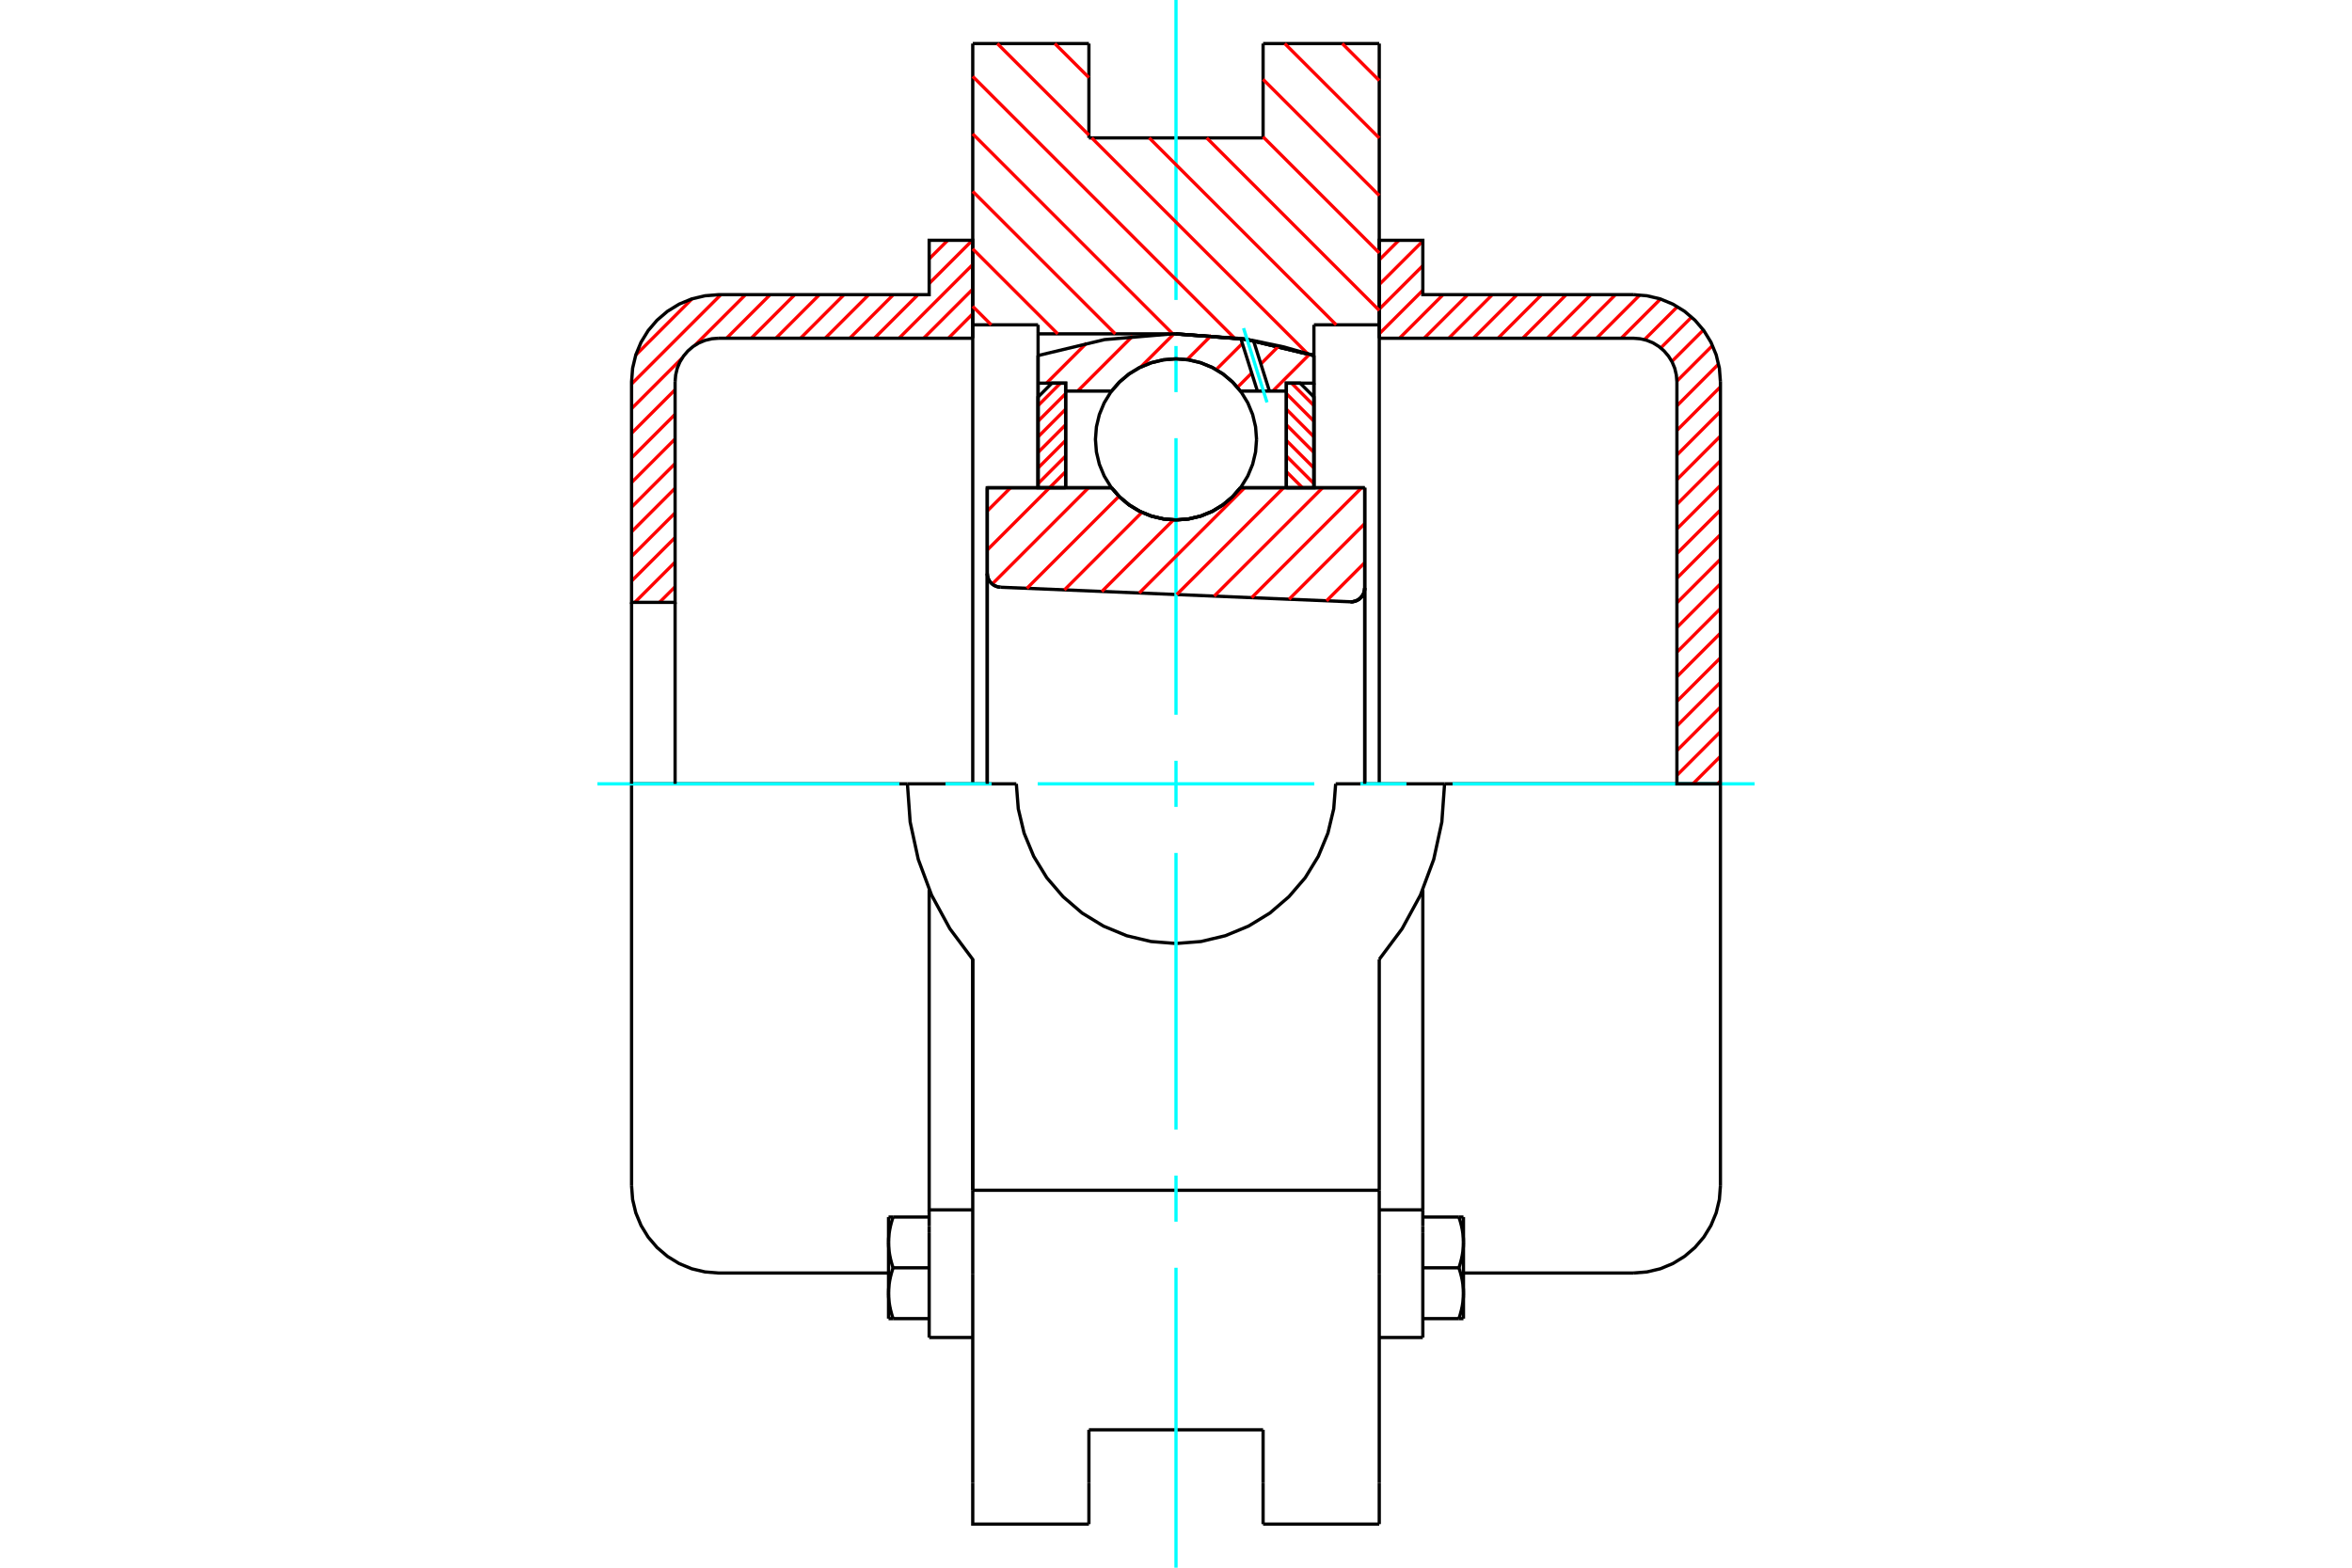 <?xml version="1.0" standalone="no"?>
<!DOCTYPE svg PUBLIC "-//W3C//DTD SVG 1.1//EN"
	"http://www.w3.org/Graphics/SVG/1.1/DTD/svg11.dtd">
<svg xmlns="http://www.w3.org/2000/svg" height="100%" width="100%" viewBox="0 0 36000 24000">
	<rect x="-1800" y="-1200" width="39600" height="26400" style="fill:#FFF"/>
	<g style="fill:none; fill-rule:evenodd" transform="matrix(1 0 0 1 0 0)">
		<g style="fill:none; stroke:#000; stroke-width:50; shape-rendering:geometricPrecision">
			<polyline points="20669,9213 20703,9212 20736,9205 20768,9193 20798,9176 20824,9154 20846,9129 20865,9100 20878,9069 20886,9036 20889,9002"/>
			<line x1="20889" y1="7467" x2="20889" y2="9002"/>
			<line x1="18987" y1="7467" x2="20889" y2="7467"/>
			<polyline points="17013,7467 17139,7610 17285,7732 17448,7830 17625,7902 17810,7945 18000,7960 18190,7945 18375,7902 18552,7830 18715,7732 18861,7610 18987,7467"/>
			<line x1="15111" y1="7467" x2="17013" y2="7467"/>
			<line x1="15111" y1="8779" x2="15111" y2="7467"/>
			<polyline points="15111,8779 15114,8811 15121,8843 15133,8872 15149,8900 15170,8925 15194,8947 15221,8964 15250,8977 15281,8986 15313,8990"/>
			<line x1="20669" y1="9213" x2="15313" y2="8990"/>
			<line x1="20889" y1="9002" x2="20889" y2="12000"/>
			<line x1="15111" y1="8779" x2="15111" y2="12000"/>
			<polyline points="20669,9213 20703,9212 20736,9205 20768,9193 20798,9176 20824,9154 20846,9129 20865,9100 20878,9069 20886,9036 20889,9002"/>
			<line x1="21111" y1="667" x2="21111" y2="4973"/>
			<line x1="19333" y1="667" x2="21111" y2="667"/>
			<line x1="19333" y1="2111" x2="19333" y2="667"/>
			<line x1="16667" y1="2111" x2="19333" y2="2111"/>
			<line x1="16667" y1="667" x2="16667" y2="2111"/>
			<line x1="14889" y1="667" x2="16667" y2="667"/>
			<line x1="14889" y1="4973" x2="14889" y2="667"/>
			<line x1="15889" y1="4973" x2="14889" y2="4973"/>
			<line x1="15889" y1="5111" x2="15889" y2="4973"/>
			<line x1="18000" y1="5111" x2="15889" y2="5111"/>
			<polyline points="20111,5443 19068,5194 18000,5111"/>
			<line x1="20111" y1="4973" x2="20111" y2="5443"/>
			<line x1="21111" y1="4973" x2="20111" y2="4973"/>
			<line x1="22111" y1="12000" x2="20444" y2="12000"/>
			<line x1="15556" y1="12000" x2="13889" y2="12000"/>
			<polyline points="15556,12000 15586,12382 15675,12755 15822,13110 16022,13437 16272,13728 16563,13978 16890,14178 17245,14325 17618,14414 18000,14444 18382,14414 18755,14325 19110,14178 19437,13978 19728,13728 19978,13437 20178,13110 20325,12755 20414,12382 20444,12000"/>
			<polyline points="13889,12000 13931,12584 14055,13156 14259,13704 14539,14218 14889,14687 14889,18222"/>
			<line x1="21111" y1="18222" x2="14889" y2="18222"/>
			<line x1="21111" y1="14687" x2="21111" y2="18222"/>
			<polyline points="21111,14687 21461,14218 21741,13704 21945,13156 22069,12584 22111,12000"/>
			<line x1="21111" y1="19500" x2="21111" y2="18222"/>
			<line x1="21111" y1="22700" x2="21111" y2="19500"/>
			<line x1="21111" y1="23333" x2="21111" y2="22700"/>
			<line x1="21111" y1="4973" x2="21111" y2="12000"/>
			<line x1="20111" y1="5443" x2="20111" y2="7467"/>
			<line x1="15889" y1="7467" x2="15889" y2="5111"/>
			<line x1="14889" y1="12000" x2="14889" y2="4973"/>
			<line x1="16667" y1="22700" x2="16667" y2="21889"/>
			<line x1="16667" y1="23333" x2="16667" y2="22700"/>
			<line x1="16667" y1="21889" x2="19333" y2="21889"/>
			<line x1="19333" y1="22700" x2="19333" y2="23333"/>
			<line x1="19333" y1="21889" x2="19333" y2="22700"/>
			<line x1="14889" y1="19500" x2="14889" y2="22700"/>
			<line x1="19333" y1="23333" x2="21111" y2="23333"/>
			<polyline points="14889,22700 14889,23333 16667,23333"/>
			<line x1="14889" y1="19500" x2="14889" y2="18222"/>
			<polyline points="20111,5443 19068,5194 18000,5111"/>
			<line x1="14222" y1="18876" x2="14222" y2="20476"/>
			<line x1="14222" y1="18771" x2="14222" y2="18876"/>
			<line x1="14222" y1="18522" x2="14222" y2="18771"/>
			<polyline points="14222,13624 14222,18522 14889,18522"/>
			<polyline points="13600,19798 13600,19809 13600,19820 13601,19830 13601,19841 13601,19852 13602,19862 13603,19873 13604,19883 13605,19894 13606,19905 13607,19915 13608,19926 13609,19937 13611,19948 13613,19958 13614,19969 13616,19980 13618,19991 13620,20002 13622,20013 13625,20024 13627,20035 13629,20046 13632,20058 13635,20069 13638,20080 13641,20092 13644,20103 13647,20115 13651,20127 13654,20139 13658,20151 13662,20163 13665,20175 13669,20187"/>
			<line x1="13600" y1="20187" x2="13600" y2="19798"/>
			<line x1="13669" y1="20187" x2="13600" y2="20187"/>
			<polyline points="13600,19020 13600,19031 13600,19042 13601,19052 13601,19063 13601,19074 13602,19084 13603,19095 13604,19106 13605,19116 13606,19127 13607,19138 13608,19148 13609,19159 13611,19170 13613,19181 13614,19191 13616,19202 13618,19213 13620,19224 13622,19235 13625,19246 13627,19257 13629,19269 13632,19280 13635,19291 13638,19303 13641,19314 13644,19326 13647,19337 13651,19349 13654,19361 13658,19373 13662,19385 13665,19397 13669,19409"/>
			<line x1="13600" y1="19798" x2="13600" y2="19020"/>
			<polyline points="13669,19409 13665,19422 13662,19434 13658,19446 13654,19458 13651,19470 13647,19481 13644,19493 13641,19505 13638,19516 13635,19528 13632,19539 13629,19550 13627,19561 13625,19572 13622,19583 13620,19594 13618,19605 13616,19616 13614,19627 13613,19638 13611,19649 13609,19660 13608,19670 13607,19681 13606,19692 13605,19702 13604,19713 13603,19724 13602,19734 13601,19745 13601,19756 13601,19766 13600,19777 13600,19788 13600,19798"/>
			<line x1="13600" y1="18632" x2="13669" y2="18632"/>
			<line x1="13600" y1="19020" x2="13600" y2="18632"/>
			<polyline points="13669,18632 13665,18644 13662,18656 13658,18668 13654,18680 13651,18692 13647,18704 13644,18715 13641,18727 13638,18738 13635,18750 13632,18761 13629,18772 13627,18784 13625,18795 13622,18806 13620,18817 13618,18828 13616,18839 13614,18849 13613,18860 13611,18871 13609,18882 13608,18892 13607,18903 13606,18914 13605,18925 13604,18935 13603,18946 13602,18956 13601,18967 13601,18978 13601,18988 13600,18999 13600,19010 13600,19020"/>
			<line x1="14222" y1="19409" x2="13669" y2="19409"/>
			<line x1="14222" y1="18632" x2="13669" y2="18632"/>
			<line x1="14222" y1="20187" x2="13669" y2="20187"/>
			<line x1="11000" y1="12000" x2="9667" y2="12000"/>
			<line x1="13889" y1="12000" x2="11000" y2="12000"/>
			<line x1="9667" y1="12000" x2="9667" y2="18156"/>
			<line x1="14889" y1="14687" x2="14889" y2="18222"/>
			<line x1="14222" y1="20476" x2="14889" y2="20476"/>
			<polyline points="9667,18156 9683,18364 9732,18568 9812,18761 9921,18939 10057,19098 10216,19234 10395,19344 10588,19424 10791,19472 11000,19489 13600,19489"/>
			<line x1="21111" y1="18522" x2="21778" y2="18522"/>
			<line x1="21778" y1="18771" x2="21778" y2="18522"/>
			<line x1="21778" y1="18876" x2="21778" y2="18771"/>
			<line x1="21778" y1="20476" x2="21778" y2="18876"/>
			<line x1="21778" y1="18522" x2="21778" y2="13624"/>
			<line x1="22331" y1="18632" x2="22400" y2="18632"/>
			<polyline points="22400,19020 22400,19010 22400,18999 22399,18988 22399,18978 22399,18967 22398,18956 22397,18946 22396,18935 22395,18925 22394,18914 22393,18903 22392,18892 22391,18882 22389,18871 22387,18860 22386,18849 22384,18839 22382,18828 22380,18817 22378,18806 22375,18795 22373,18784 22371,18772 22368,18761 22365,18750 22362,18738 22359,18727 22356,18715 22353,18704 22349,18692 22346,18680 22342,18668 22338,18656 22335,18644 22331,18632"/>
			<line x1="22400" y1="18632" x2="22400" y2="19020"/>
			<polyline points="22400,19798 22400,19788 22400,19777 22399,19766 22399,19756 22399,19745 22398,19734 22397,19724 22396,19713 22395,19702 22394,19692 22393,19681 22392,19670 22391,19660 22389,19649 22387,19638 22386,19627 22384,19616 22382,19605 22380,19594 22378,19583 22375,19572 22373,19561 22371,19550 22368,19539 22365,19528 22362,19516 22359,19505 22356,19493 22353,19481 22349,19470 22346,19458 22342,19446 22338,19434 22335,19422 22331,19409"/>
			<line x1="22400" y1="19020" x2="22400" y2="19798"/>
			<polyline points="22331,19409 22335,19397 22338,19385 22342,19373 22346,19361 22349,19349 22353,19337 22356,19326 22359,19314 22362,19303 22365,19291 22368,19280 22371,19269 22373,19257 22375,19246 22378,19235 22380,19224 22382,19213 22384,19202 22386,19191 22387,19181 22389,19170 22391,19159 22392,19148 22393,19138 22394,19127 22395,19116 22396,19106 22397,19095 22398,19084 22399,19074 22399,19063 22399,19052 22400,19042 22400,19031 22400,19020"/>
			<line x1="22400" y1="20187" x2="22331" y2="20187"/>
			<line x1="22400" y1="19798" x2="22400" y2="20187"/>
			<polyline points="22331,20187 22335,20175 22338,20163 22342,20151 22346,20139 22349,20127 22353,20115 22356,20103 22359,20092 22362,20080 22365,20069 22368,20058 22371,20046 22373,20035 22375,20024 22378,20013 22380,20002 22382,19991 22384,19980 22386,19969 22387,19958 22389,19948 22391,19937 22392,19926 22393,19915 22394,19905 22395,19894 22396,19883 22397,19873 22398,19862 22399,19852 22399,19841 22399,19830 22400,19820 22400,19809 22400,19798"/>
			<line x1="21778" y1="20187" x2="22331" y2="20187"/>
			<line x1="21778" y1="19409" x2="22331" y2="19409"/>
			<line x1="21778" y1="18632" x2="22331" y2="18632"/>
			<line x1="25000" y1="12000" x2="22111" y2="12000"/>
			<line x1="26333" y1="12000" x2="25000" y2="12000"/>
			<line x1="26333" y1="18156" x2="26333" y2="12000"/>
			<line x1="21111" y1="20476" x2="21778" y2="20476"/>
			<polyline points="25000,19489 25209,19472 25412,19424 25605,19344 25784,19234 25943,19098 26079,18939 26188,18761 26268,18568 26317,18364 26333,18156"/>
			<line x1="22400" y1="19489" x2="25000" y2="19489"/>
		</g>
		<g style="fill:none; stroke:#0FF; stroke-width:50; shape-rendering:geometricPrecision">
			<line x1="9144" y1="12000" x2="13767" y2="12000"/>
			<line x1="14472" y1="12000" x2="15178" y2="12000"/>
			<line x1="15883" y1="12000" x2="20117" y2="12000"/>
			<line x1="20822" y1="12000" x2="21528" y2="12000"/>
			<line x1="22233" y1="12000" x2="26856" y2="12000"/>
			<line x1="18000" y1="24000" x2="18000" y2="19408"/>
			<line x1="18000" y1="18703" x2="18000" y2="17997"/>
			<line x1="18000" y1="17292" x2="18000" y2="13058"/>
			<line x1="18000" y1="12353" x2="18000" y2="11647"/>
			<line x1="18000" y1="10942" x2="18000" y2="6708"/>
			<line x1="18000" y1="6003" x2="18000" y2="5297"/>
			<line x1="18000" y1="4592" x2="18000" y2="0"/>
		</g>
		<g style="fill:none; stroke:#F00; stroke-width:50; shape-rendering:geometricPrecision">
			<line x1="26333" y1="11956" x2="26290" y2="12000"/>
			<line x1="26333" y1="11579" x2="25912" y2="12000"/>
			<line x1="26333" y1="11202" x2="25667" y2="11869"/>
			<line x1="26333" y1="10825" x2="25667" y2="11491"/>
			<line x1="26333" y1="10448" x2="25667" y2="11114"/>
			<line x1="26333" y1="10071" x2="25667" y2="10737"/>
			<line x1="26333" y1="9693" x2="25667" y2="10360"/>
			<line x1="26333" y1="9316" x2="25667" y2="9983"/>
			<line x1="26333" y1="8939" x2="25667" y2="9606"/>
			<line x1="26333" y1="8562" x2="25667" y2="9229"/>
			<line x1="26333" y1="8185" x2="25667" y2="8852"/>
			<line x1="26333" y1="7808" x2="25667" y2="8474"/>
			<line x1="26333" y1="7431" x2="25667" y2="8097"/>
			<line x1="26333" y1="7054" x2="25667" y2="7720"/>
			<line x1="26333" y1="6676" x2="25667" y2="7343"/>
			<line x1="26333" y1="6299" x2="25667" y2="6966"/>
			<line x1="26333" y1="5922" x2="25667" y2="6589"/>
			<line x1="26305" y1="5573" x2="25667" y2="6212"/>
			<line x1="26212" y1="5289" x2="25666" y2="5835"/>
			<line x1="26072" y1="5052" x2="25590" y2="5534"/>
			<line x1="25892" y1="4855" x2="25420" y2="5327"/>
			<line x1="25675" y1="4695" x2="25170" y2="5200"/>
			<line x1="25415" y1="4578" x2="24815" y2="5178"/>
			<line x1="25100" y1="4515" x2="24438" y2="5178"/>
			<line x1="24727" y1="4511" x2="24061" y2="5178"/>
			<line x1="24350" y1="4511" x2="23684" y2="5178"/>
			<line x1="23973" y1="4511" x2="23307" y2="5178"/>
			<line x1="23596" y1="4511" x2="22929" y2="5178"/>
			<line x1="23219" y1="4511" x2="22552" y2="5178"/>
			<line x1="22842" y1="4511" x2="22175" y2="5178"/>
			<line x1="22465" y1="4511" x2="21798" y2="5178"/>
			<line x1="22088" y1="4511" x2="21421" y2="5178"/>
			<line x1="21778" y1="4444" x2="21111" y2="5110"/>
			<line x1="21778" y1="4067" x2="21111" y2="4733"/>
			<line x1="21778" y1="3690" x2="21111" y2="4356"/>
			<line x1="21411" y1="3679" x2="21111" y2="3979"/>
		</g>
		<g style="fill:none; stroke:#000; stroke-width:50; shape-rendering:geometricPrecision">
			<polyline points="21111,5178 21111,3679 21778,3679 21778,4511 25000,4511"/>
			<polyline points="26333,5844 26317,5636 26268,5432 26188,5239 26079,5061 25943,4902 25784,4766 25605,4656 25412,4576 25209,4528 25000,4511"/>
			<polyline points="26333,5844 26333,12000 25667,12000 25667,5844 25658,5740 25634,5638 25594,5542 25539,5453 25471,5373 25392,5305 25303,5250 25206,5210 25104,5186 25000,5178 21111,5178"/>
		</g>
		<g style="fill:none; stroke:#F00; stroke-width:50; shape-rendering:geometricPrecision">
			<line x1="14889" y1="4804" x2="14516" y2="5178"/>
			<line x1="14889" y1="4427" x2="14138" y2="5178"/>
			<line x1="10333" y1="8983" x2="10094" y2="9222"/>
			<line x1="14889" y1="4050" x2="13761" y2="5178"/>
			<line x1="10333" y1="8606" x2="9717" y2="9222"/>
			<line x1="14883" y1="3679" x2="14222" y2="4340"/>
			<line x1="14051" y1="4511" x2="13384" y2="5178"/>
			<line x1="10333" y1="8229" x2="9667" y2="8895"/>
			<line x1="14506" y1="3679" x2="14222" y2="3963"/>
			<line x1="13674" y1="4511" x2="13007" y2="5178"/>
			<line x1="10333" y1="7852" x2="9667" y2="8518"/>
			<line x1="13297" y1="4511" x2="12630" y2="5178"/>
			<line x1="10333" y1="7474" x2="9667" y2="8141"/>
			<line x1="12919" y1="4511" x2="12253" y2="5178"/>
			<line x1="10333" y1="7097" x2="9667" y2="7764"/>
			<line x1="12542" y1="4511" x2="11876" y2="5178"/>
			<line x1="10333" y1="6720" x2="9667" y2="7387"/>
			<line x1="12165" y1="4511" x2="11499" y2="5178"/>
			<line x1="10333" y1="6343" x2="9667" y2="7010"/>
			<line x1="11788" y1="4511" x2="11121" y2="5178"/>
			<line x1="10333" y1="5966" x2="9667" y2="6633"/>
			<line x1="11411" y1="4511" x2="10636" y2="5286"/>
			<line x1="10442" y1="5480" x2="9667" y2="6255"/>
			<line x1="11034" y1="4511" x2="9667" y2="5878"/>
			<line x1="10593" y1="4575" x2="9730" y2="5437"/>
		</g>
		<g style="fill:none; stroke:#000; stroke-width:50; shape-rendering:geometricPrecision">
			<polyline points="14889,5178 14889,3679 14222,3679 14222,4511 11000,4511 10791,4528 10588,4576 10395,4656 10216,4766 10057,4902 9921,5061 9812,5239 9732,5432 9683,5636 9667,5844 9667,9222 10333,9222 10333,5844"/>
			<polyline points="11000,5178 10896,5186 10794,5210 10697,5250 10608,5305 10529,5373 10461,5453 10406,5542 10366,5638 10342,5740 10333,5844"/>
			<line x1="11000" y1="5178" x2="14889" y2="5178"/>
			<line x1="9667" y1="12000" x2="9667" y2="9222"/>
			<line x1="10333" y1="9222" x2="10333" y2="12000"/>
		</g>
		<g style="fill:none; stroke:#F00; stroke-width:50; shape-rendering:geometricPrecision">
			<line x1="20545" y1="667" x2="21111" y2="1233"/>
			<line x1="19665" y1="667" x2="21111" y2="2113"/>
			<line x1="19333" y1="1215" x2="21111" y2="2993"/>
			<line x1="19333" y1="2095" x2="21111" y2="3872"/>
			<line x1="18470" y1="2111" x2="21111" y2="4752"/>
			<line x1="16145" y1="667" x2="16667" y2="1188"/>
			<line x1="17590" y1="2111" x2="20452" y2="4973"/>
			<line x1="15265" y1="667" x2="16667" y2="2068"/>
			<line x1="16710" y1="2111" x2="20013" y2="5414"/>
			<line x1="14889" y1="1170" x2="18889" y2="5170"/>
			<line x1="14889" y1="2050" x2="17950" y2="5111"/>
			<line x1="14889" y1="2930" x2="17070" y2="5111"/>
			<line x1="14889" y1="3810" x2="16190" y2="5111"/>
			<line x1="14889" y1="4690" x2="15172" y2="4973"/>
		</g>
		<g style="fill:none; stroke:#000; stroke-width:50; shape-rendering:geometricPrecision">
			<polyline points="20111,5443 19068,5194 18000,5111"/>
		</g>
		<g style="fill:none; stroke:#F00; stroke-width:50; shape-rendering:geometricPrecision">
			<line x1="16231" y1="5866" x2="15889" y2="6209"/>
			<line x1="16311" y1="6026" x2="15889" y2="6448"/>
			<line x1="16311" y1="6264" x2="15889" y2="6687"/>
			<line x1="16311" y1="6503" x2="15889" y2="6926"/>
			<line x1="16311" y1="6742" x2="15889" y2="7164"/>
			<line x1="16311" y1="6981" x2="15889" y2="7403"/>
			<line x1="16311" y1="7220" x2="16064" y2="7467"/>
			<line x1="16311" y1="7459" x2="16303" y2="7467"/>
		</g>
		<g style="fill:none; stroke:#000; stroke-width:50; shape-rendering:geometricPrecision">
			<polyline points="16311,7467 16311,5866 16100,5866 15889,6078 15889,7467 16311,7467"/>
		</g>
		<g style="fill:none; stroke:#F00; stroke-width:50; shape-rendering:geometricPrecision">
			<line x1="19769" y1="5866" x2="20111" y2="6209"/>
			<line x1="19689" y1="6026" x2="20111" y2="6448"/>
			<line x1="19689" y1="6264" x2="20111" y2="6687"/>
			<line x1="19689" y1="6503" x2="20111" y2="6926"/>
			<line x1="19689" y1="6742" x2="20111" y2="7164"/>
			<line x1="19689" y1="6981" x2="20111" y2="7403"/>
			<line x1="19689" y1="7220" x2="19936" y2="7467"/>
			<line x1="19689" y1="7459" x2="19697" y2="7467"/>
		</g>
		<g style="fill:none; stroke:#000; stroke-width:50; shape-rendering:geometricPrecision">
			<polyline points="19689,7467 19689,5866 19900,5866 20111,6078 20111,7467 19689,7467"/>
			<polyline points="19233,6727 19218,6534 19173,6346 19099,6167 18998,6002 18872,5855 18725,5729 18560,5628 18381,5554 18193,5509 18000,5493 17807,5509 17619,5554 17440,5628 17275,5729 17128,5855 17002,6002 16901,6167 16827,6346 16782,6534 16767,6727 16782,6920 16827,7108 16901,7287 17002,7452 17128,7599 17275,7724 17440,7826 17619,7900 17807,7945 18000,7960 18193,7945 18381,7900 18560,7826 18725,7724 18872,7599 18998,7452 19099,7287 19173,7108 19218,6920 19233,6727"/>
		</g>
		<g style="fill:none; stroke:#F00; stroke-width:50; shape-rendering:geometricPrecision">
			<line x1="20044" y1="5423" x2="19481" y2="5987"/>
			<line x1="19574" y1="5296" x2="19299" y2="5572"/>
			<line x1="19159" y1="5711" x2="18941" y2="5929"/>
			<line x1="19016" y1="5258" x2="18615" y2="5658"/>
			<line x1="18543" y1="5133" x2="18170" y2="5506"/>
			<line x1="17965" y1="5114" x2="17462" y2="5617"/>
			<line x1="17337" y1="5145" x2="16495" y2="5987"/>
			<line x1="16633" y1="5251" x2="16018" y2="5866"/>
		</g>
		<g style="fill:none; stroke:#000; stroke-width:50; shape-rendering:geometricPrecision">
			<polyline points="15889,7467 15889,5866 15889,5443"/>
			<polyline points="18992,5183 17949,5111 16906,5199 15889,5443"/>
			<polyline points="19186,5214 19089,5198 18992,5183"/>
			<polyline points="20111,5443 19653,5312 19186,5214"/>
			<polyline points="20111,5443 20111,5866 19689,5866 19689,5987 19689,7467"/>
			<polyline points="19689,5987 19430,5987 19246,5987 18987,5987 18861,5844 18715,5722 18552,5624 18375,5552 18190,5508 18000,5493 17810,5508 17625,5552 17448,5624 17285,5722 17139,5844 17013,5987 16311,5987 16311,7467"/>
			<polyline points="16311,5987 16311,5866 15889,5866"/>
			<line x1="20111" y1="5866" x2="20111" y2="7467"/>
		</g>
		<g style="fill:none; stroke:#0FF; stroke-width:50; shape-rendering:geometricPrecision">
			<line x1="19393" y1="6160" x2="19034" y2="5024"/>
		</g>
		<g style="fill:none; stroke:#000; stroke-width:50; shape-rendering:geometricPrecision">
			<line x1="19246" y1="5987" x2="18992" y2="5183"/>
			<line x1="19430" y1="5987" x2="19186" y2="5214"/>
		</g>
		<g style="fill:none; stroke:#F00; stroke-width:50; shape-rendering:geometricPrecision">
			<line x1="20889" y1="8613" x2="20304" y2="9198"/>
			<line x1="20889" y1="8016" x2="19731" y2="9174"/>
			<line x1="20841" y1="7467" x2="19158" y2="9150"/>
			<line x1="20244" y1="7467" x2="18585" y2="9126"/>
			<line x1="19647" y1="7467" x2="18011" y2="9102"/>
			<line x1="19050" y1="7467" x2="17438" y2="9078"/>
			<line x1="17961" y1="7959" x2="16865" y2="9055"/>
			<line x1="17478" y1="7844" x2="16292" y2="9031"/>
			<line x1="17127" y1="7598" x2="15718" y2="9007"/>
			<line x1="16661" y1="7467" x2="15187" y2="8941"/>
			<line x1="16064" y1="7467" x2="15111" y2="8420"/>
			<line x1="15467" y1="7467" x2="15111" y2="7823"/>
		</g>
		<g style="fill:none; stroke:#000; stroke-width:50; shape-rendering:geometricPrecision">
			<polyline points="15111,8779 15114,8811 15121,8843 15133,8872 15149,8900 15170,8925 15194,8947 15221,8964 15250,8977 15281,8986 15313,8990"/>
			<polyline points="20669,9213 20703,9212 20736,9205 20768,9193 20798,9176 20824,9154 20846,9129 20865,9100 20878,9069 20886,9036 20889,9002"/>
			<polyline points="20889,7467 20467,7467 18987,7467"/>
			<polyline points="17013,7467 17139,7610 17285,7732 17448,7830 17625,7902 17810,7945 18000,7960 18190,7945 18375,7902 18552,7830 18715,7732 18861,7610 18987,7467"/>
			<polyline points="17013,7467 15533,7467 15111,7467 15111,12000"/>
			<line x1="20889" y1="12000" x2="20889" y2="7467"/>
		</g>
	</g>
</svg>
